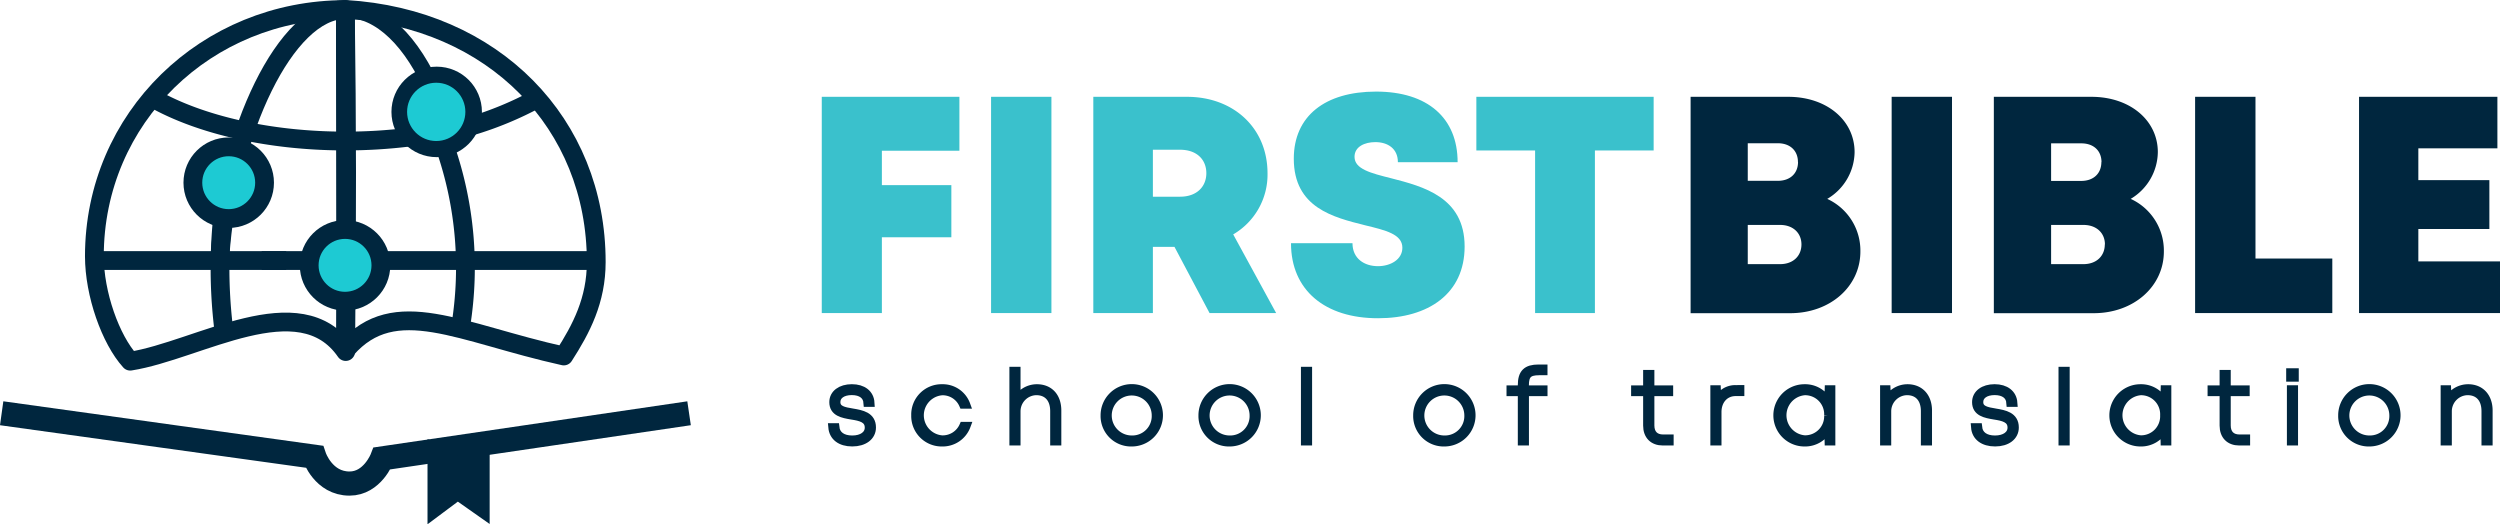 <svg xmlns="http://www.w3.org/2000/svg" viewBox="0 0 931.62 195.37"><defs><style>.cls-1{fill:#3ac1cc;}.cls-2,.cls-7{fill:#00263e;}.cls-3,.cls-5,.cls-6{fill:none;}.cls-3,.cls-4,.cls-5,.cls-6,.cls-7,.cls-9{stroke:#00263e;}.cls-3,.cls-4,.cls-5{stroke-linejoin:round;}.cls-3,.cls-4{stroke-width:7px;}.cls-4,.cls-8,.cls-9{fill:#1dcad3;}.cls-5{stroke-width:6px;}.cls-6,.cls-7,.cls-9{stroke-miterlimit:10;}.cls-6{stroke-width:9px;}.cls-7{stroke-width:3px;}</style></defs><title>Asset 1</title><g id="Layer_2" data-name="Layer 2"><g id="Layer_1-2" data-name="Layer 1"><path class="cls-1" d="M328.63,56.16V69h25.89V88.42H328.63v28.24h-22.4V36.08h51.29V56.16Z"/><path class="cls-1" d="M369.32,36.08h22.49v80.58H369.32Z"/><path class="cls-1" d="M437.67,92h-8.05v24.66h-22.2V36.08h34.92c17.38,0,30,11.67,30,28.51a25.8,25.8,0,0,1-12.79,22.76l16,29.31H450.74Zm-8.05-18.7h10.14c6.2,0,9.78-3.74,9.78-8.77S446,55.8,439.76,55.8H429.62Z"/><path class="cls-1" d="M481.09,90.64H504c0,5.75,4.44,8.55,9.5,8.55,4.65,0,9.09-2.47,9.09-6.87,0-5.06-6.27-6.52-13.94-8.38C497,81,482.13,77.48,482.13,59.13c0-15.87,11.65-25,30.65-25,19.32,0,30.4,9.92,30.4,26.31H520.92c0-5.09-3.8-7.48-8.4-7.48-4,0-7.76,1.71-7.76,5.47,0,4.58,6.08,6.09,13.67,8,11.85,3.06,27.36,7,27.36,25.42,0,17.6-13.52,26.74-32.23,26.74C493.84,118.63,481.09,108.2,481.09,90.64Z"/><path class="cls-1" d="M616.23,56.07H594.34v60.59H572.05V56.07H550.16v-20h66.07Z"/><path class="cls-2" d="M680.91,74.11a21.2,21.2,0,0,1,12.36,19.6c0,13.06-11.27,23-26.15,23H630V36.08h36.4c14.29,0,24.71,8.72,24.71,20.62a20.53,20.53,0,0,1-10.18,17.41Zm-9.6,17c0-4.28-3.14-7.29-7.95-7.29H651.3V98.43h12.06C668.17,98.43,671.31,95.42,671.31,91.07ZM670,60.38c0-4.18-2.86-7-7.5-7H651.3v14h11.22c4.64,0,7.51-2.83,7.51-7Z"/><path class="cls-2" d="M704.92,36.08h22.49v80.58H704.92Z"/><path class="cls-2" d="M794,74.11a21.2,21.2,0,0,1,12.36,19.6c0,13.06-11.27,23-26.14,23H743V36.08h36.39c14.29,0,24.72,8.72,24.72,20.62A20.54,20.54,0,0,1,794,74.11Zm-9.6,17c0-4.28-3.14-7.29-8-7.29H764.34V98.43H776.4C781.21,98.43,784.35,95.42,784.35,91.07Zm-1.28-30.69c0-4.18-2.87-7-7.51-7H764.34v14h11.22c4.64,0,7.51-2.83,7.51-7Z"/><path class="cls-2" d="M869.13,96.33v20.33H818V36.08h22.5V96.33Z"/><path class="cls-2" d="M931.62,97.4v19.26H879.09V36.08h51.56V55.27H901.19V67.13h26.47V85.34H901.19V97.4Z"/><path class="cls-3" d="M152.07,51.15a193.61,193.61,0,0,1-23.37,1.4c-28.55,0-54.12-6.1-71.27-15.7"/><line class="cls-3" x1="106.65" y1="97.09" x2="35.17" y2="97.09"/><line class="cls-3" x1="222.23" y1="97.09" x2="97.52" y2="97.09"/><circle class="cls-4" cx="162.73" cy="41.7" r="13.36"/><path class="cls-3" d="M82,95.16c3.09-45.32,24.26-91.6,46.7-91.6"/><path class="cls-3" d="M165.93,55.06a136.33,136.33,0,0,1,5.83,66"/><path class="cls-5" d="M128.7,3.56c13.19,0,25,12,33.19,31.16"/><path class="cls-3" d="M200,36.86A128.72,128.72,0,0,1,175.52,47"/><path class="cls-3" d="M128.83,124.06l.27,6c18.09-20.61,42.2-6,81,2.6,6.55-10.17,12.09-20.78,12.09-35C222.23,46,183.89,6.77,128.7,3.5v.6C129.28,47.05,129.32,81.46,128.83,124.06Z"/><path class="cls-3" d="M128.83,131s0-7.57,0-7.44l-.13-120C77,3.56,35.17,43.83,35.17,95.49c0,14,6,31,13.36,39.1h0C74,130.58,111.69,106.15,128.83,131Z"/><path class="cls-6" d="M.62,154l116.52,16.2s3.36,10,13.11,10c8.51,0,12.11-9.37,12.11-9.37L256.78,154"/><polygon class="cls-7" points="160.81 165.63 160.81 192.38 170.59 185.08 180.97 192.38 180.97 164.15 170.89 168.33 160.81 165.63"/><path class="cls-7" d="M310.16,159.21h1.13c.31,2.9,2.63,4.58,6.3,4.58s6.16-1.75,6.16-4.44c0-3.36-3.16-4-6.37-4.5-3.36-.57-6.84-1.18-6.84-5,0-3.09,2.79-5.18,6.9-5.18s6.75,2.08,6.94,5.44h-1.1c-.19-2.75-2.34-4.38-5.86-4.38s-5.75,1.64-5.75,4.09c0,2.91,2.81,3.38,6,3.91,3.41.57,7.26,1.26,7.26,5.57,0,3.35-2.94,5.57-7.34,5.57S310.46,162.73,310.16,159.21Z"/><path class="cls-7" d="M341.07,154.78a9.8,9.8,0,0,1,10-10.1,9.32,9.32,0,0,1,9,6.12h-1.17a8.32,8.32,0,0,0-7.87-5,9,9,0,0,0,0,17.94A8.42,8.42,0,0,0,359,158.7h1.19a9.5,9.5,0,0,1-9.11,6.18A9.85,9.85,0,0,1,341.07,154.78Z"/><path class="cls-7" d="M394,153v11.5h-1.15V153.19c0-4.63-2.52-7.43-6.68-7.43a7.52,7.52,0,0,0-7.37,7.42V164.5h-1.15V138.19h1.15v11.27a8.44,8.44,0,0,1,7.58-4.78C391.1,144.68,394,147.9,394,153Z"/><path class="cls-7" d="M411.63,154.78a10.12,10.12,0,1,1,10.11,10.1A9.85,9.85,0,0,1,411.63,154.78Zm19.06,0a8.95,8.95,0,1,0-8.95,9A8.73,8.73,0,0,0,430.69,154.78Z"/><path class="cls-7" d="M448.1,154.78a10.12,10.12,0,1,1,10.11,10.1A9.85,9.85,0,0,1,448.1,154.78Zm19.06,0a8.95,8.95,0,1,0-9,9A8.73,8.73,0,0,0,467.16,154.78Z"/><path class="cls-7" d="M486.29,138.19h1.16V164.5h-1.16Z"/><path class="cls-7" d="M528.12,154.78a10.12,10.12,0,1,1,10.12,10.1A9.86,9.86,0,0,1,528.12,154.78Zm19.06,0a8.95,8.95,0,1,0-8.94,9A8.72,8.72,0,0,0,547.18,154.78Z"/><path class="cls-7" d="M575.18,146.11h-6.92V164.5h-1.15V146.11H562.9v-1h4.21v-1.53c0-4.51,1.72-6.25,6.28-6.25h1.78v1h-1.62c-4,0-5.31,1.33-5.31,5.27v1.52h6.94Z"/><path class="cls-7" d="M622.18,163.41v1.1h-2.54c-3.62,0-5.83-2.23-5.83-5.92V146.11h-4.48v-1h4.48v-5.75H615v5.75h7v1h-7v12.44c0,3.07,1.73,4.86,4.76,4.86Z"/><path class="cls-7" d="M648.53,145v1.1h-1.74c-4.06,0-6.78,3.14-6.78,7.45V164.5h-1.15V145.06h.91l.19,4.4a7.23,7.23,0,0,1,6.9-4.45Z"/><path class="cls-7" d="M682.44,145.06V164.5h-1l-.13-5.08a9.55,9.55,0,0,1-8.87,5.46,10.1,10.1,0,0,1,0-20.2,9.55,9.55,0,0,1,8.88,5.46l.15-5.08Zm-1.17,9.72a8.6,8.6,0,0,0-8.78-9,9,9,0,0,0,0,17.94A8.6,8.6,0,0,0,681.27,154.78Z"/><path class="cls-7" d="M718.46,153v11.5h-1.15V153.19c0-4.63-2.52-7.43-6.68-7.43a7.52,7.52,0,0,0-7.37,7.42V164.5h-1.15V145.06H703l.21,4.48a8.42,8.42,0,0,1,7.61-4.86C715.53,144.68,718.46,148,718.46,153Z"/><path class="cls-7" d="M736,159.21h1.14c.3,2.9,2.62,4.58,6.29,4.58s6.17-1.75,6.17-4.44c0-3.36-3.17-4-6.37-4.5-3.37-.57-6.84-1.18-6.84-5,0-3.09,2.79-5.18,6.89-5.18s6.76,2.08,7,5.44h-1.11c-.19-2.75-2.34-4.38-5.86-4.38s-5.75,1.64-5.75,4.09c0,2.91,2.81,3.38,6,3.91,3.4.57,7.25,1.26,7.25,5.57,0,3.35-2.93,5.57-7.33,5.57S736.27,162.73,736,159.21Z"/><path class="cls-7" d="M768.6,138.19h1.16V164.5H768.6Z"/><path class="cls-7" d="M807.64,145.06V164.5h-1l-.12-5.08a9.55,9.55,0,0,1-8.87,5.46,10.1,10.1,0,0,1,0-20.2,9.55,9.55,0,0,1,8.87,5.46l.15-5.08Zm-1.17,9.72a8.6,8.6,0,0,0-8.77-9,9,9,0,0,0,0,17.94A8.6,8.6,0,0,0,806.47,154.78Z"/><path class="cls-7" d="M837,163.41v1.1h-2.55c-3.62,0-5.82-2.23-5.82-5.92V146.11h-4.48v-1h4.48v-5.75h1.15v5.75h7.06v1h-7.06v12.44c0,3.07,1.74,4.86,4.77,4.86Z"/><path class="cls-7" d="M853.44,138.73h1.69v2h-1.69Zm.27,6.33h1.15V164.5h-1.15Z"/><path class="cls-7" d="M872.82,154.78a10.12,10.12,0,1,1,10.12,10.1A9.86,9.86,0,0,1,872.82,154.78Zm19.06,0a8.95,8.95,0,1,0-8.94,9A8.72,8.72,0,0,0,891.88,154.78Z"/><path class="cls-7" d="M927.37,153v11.5h-1.15V153.19c0-4.63-2.52-7.43-6.69-7.43a7.51,7.51,0,0,0-7.36,7.42V164.5H911V145.06h.91l.2,4.48a8.44,8.44,0,0,1,7.62-4.86C924.44,144.68,927.37,148,927.37,153Z"/><path class="cls-3" d="M85.39,64.28a188.33,188.33,0,0,0-1.87,59.6"/><circle class="cls-8" cx="85.23" cy="68.08" r="10.03"/><circle class="cls-4" cx="85.23" cy="68.08" r="13.36"/><circle class="cls-9" cx="128.58" cy="98.88" r="10.03"/><circle class="cls-4" cx="128.58" cy="98.88" r="13.36"/><circle class="cls-8" cx="162.56" cy="41.69" r="10.86"/></g></g></svg>